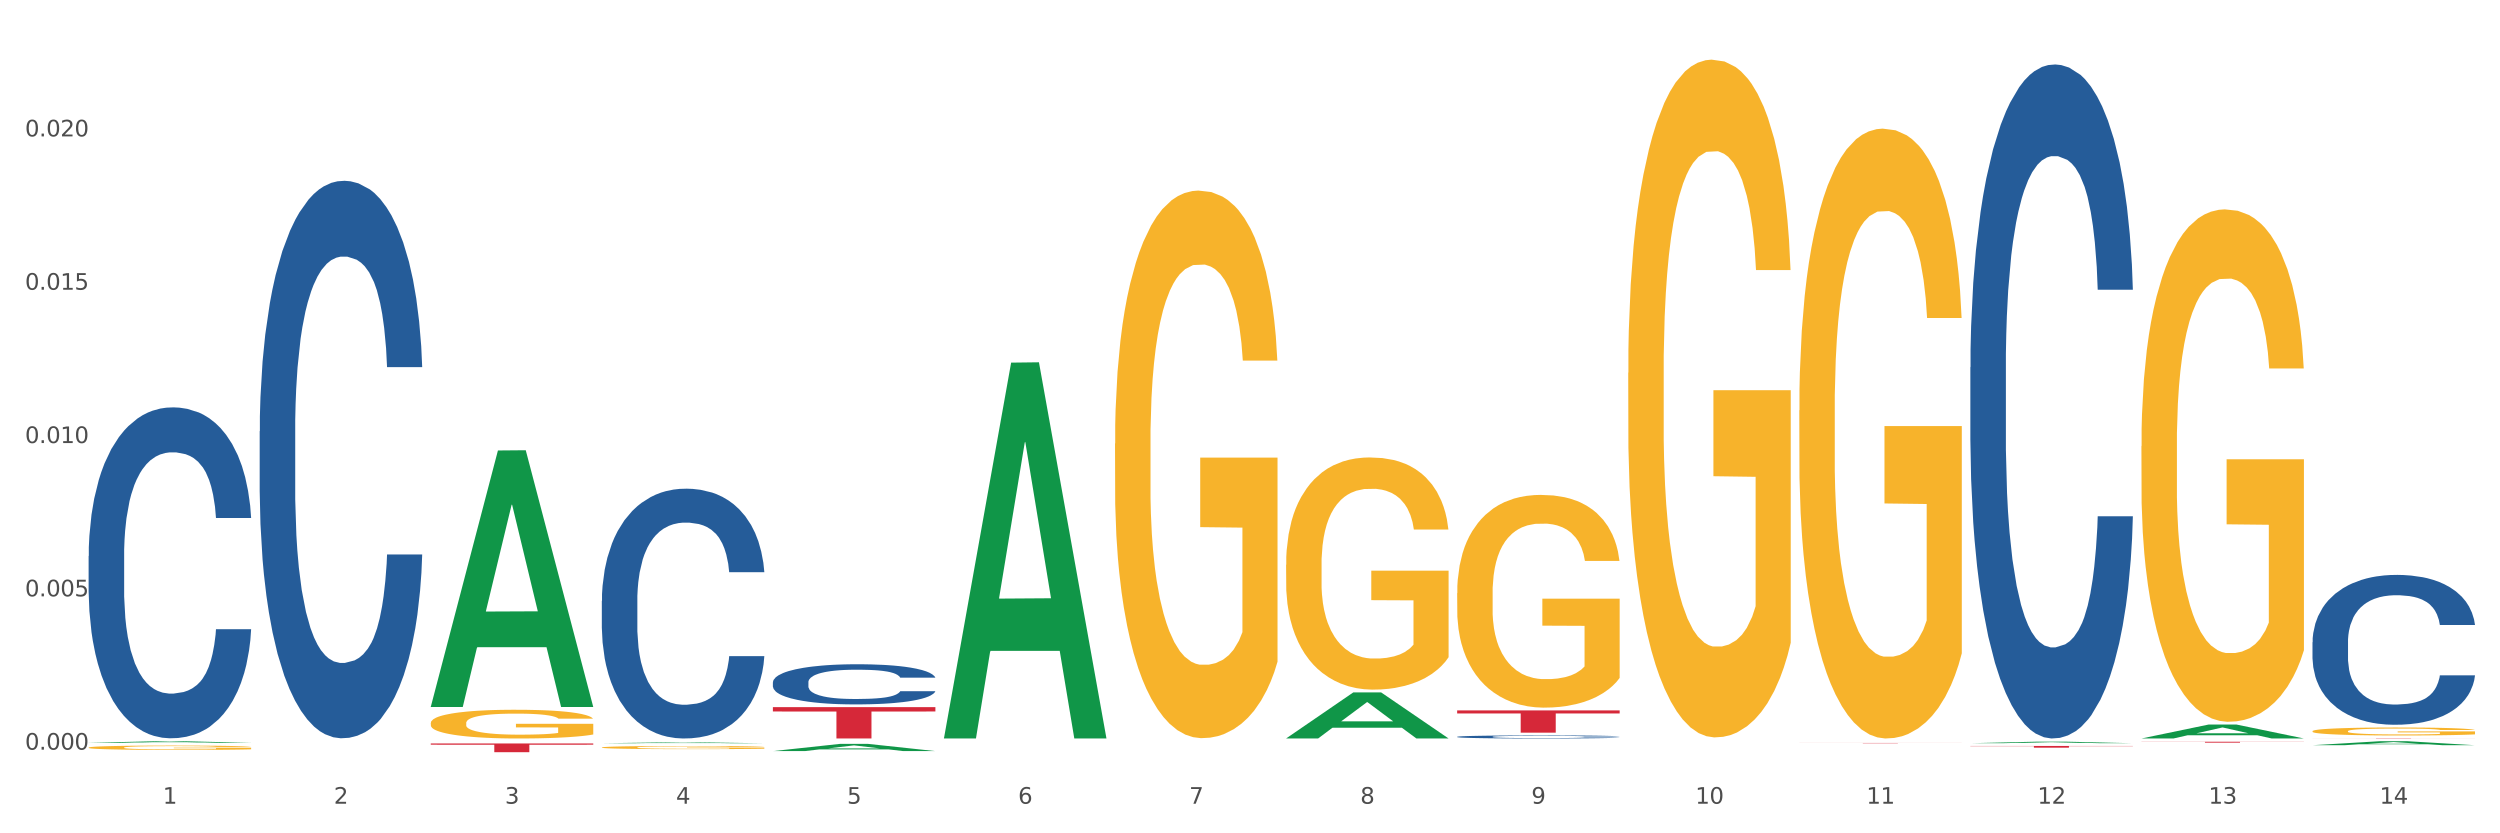 <?xml version="1.0" encoding="utf-8" standalone="no"?>
<!DOCTYPE svg PUBLIC "-//W3C//DTD SVG 1.1//EN"
  "http://www.w3.org/Graphics/SVG/1.1/DTD/svg11.dtd">
<svg xmlns:xlink="http://www.w3.org/1999/xlink" width="1080pt" height="360pt" viewBox="0 0 1080 360" xmlns="http://www.w3.org/2000/svg" version="1.1">
 <rect x="0" y="0" width="1080" height="360" fill="#333333" stroke="none"/>
 <defs>
  <style type="text/css">*{stroke-linejoin: round; stroke-linecap: butt}</style>
 </defs>
 <g id="figure_1">
  <g id="patch_1">
   <path d="M 0 360 
L 1080 360 
L 1080 0 
L 0 0 
z
" style="fill: #ffffff; stroke: #ffffff; stroke-linejoin: miter"/>
  </g>
  <g id="axes_1">
   <g id="matplotlib.axis_1">
    <g id="xtick_1">
     <g id="text_1">
      <!-- 1 -->
      <g style="fill: #4d4d4d" transform="translate(70.332 347.204) scale(0.096 -0.096)">
       <defs>
        <path id="DejaVuSans-31" d="M 794 531 
L 1825 531 
L 1825 4091 
L 703 3866 
L 703 4441 
L 1819 4666 
L 2450 4666 
L 2450 531 
L 3481 531 
L 3481 0 
L 794 0 
L 794 531 
z
" transform="scale(0.016)"/>
       </defs>
       <use xlink:href="#DejaVuSans-31"/>
      </g>
     </g>
    </g>
    <g id="xtick_2">
     <g id="text_2">
      <!-- 2 -->
      <g style="fill: #4d4d4d" transform="translate(144.233 347.204) scale(0.096 -0.096)">
       <defs>
        <path id="DejaVuSans-32" d="M 1228 531 
L 3431 531 
L 3431 0 
L 469 0 
L 469 531 
Q 828 903 1448 1529 
Q 2069 2156 2228 2338 
Q 2531 2678 2651 2914 
Q 2772 3150 2772 3378 
Q 2772 3750 2511 3984 
Q 2250 4219 1831 4219 
Q 1534 4219 1204 4116 
Q 875 4013 500 3803 
L 500 4441 
Q 881 4594 1212 4672 
Q 1544 4750 1819 4750 
Q 2544 4750 2975 4387 
Q 3406 4025 3406 3419 
Q 3406 3131 3298 2873 
Q 3191 2616 2906 2266 
Q 2828 2175 2409 1742 
Q 1991 1309 1228 531 
z
" transform="scale(0.016)"/>
       </defs>
       <use xlink:href="#DejaVuSans-32"/>
      </g>
     </g>
    </g>
    <g id="xtick_3">
     <g id="text_3">
      <!-- 3 -->
      <g style="fill: #4d4d4d" transform="translate(218.134 347.204) scale(0.096 -0.096)">
       <defs>
        <path id="DejaVuSans-33" d="M 2597 2516 
Q 3050 2419 3304 2112 
Q 3559 1806 3559 1356 
Q 3559 666 3084 287 
Q 2609 -91 1734 -91 
Q 1441 -91 1130 -33 
Q 819 25 488 141 
L 488 750 
Q 750 597 1062 519 
Q 1375 441 1716 441 
Q 2309 441 2620 675 
Q 2931 909 2931 1356 
Q 2931 1769 2642 2001 
Q 2353 2234 1838 2234 
L 1294 2234 
L 1294 2753 
L 1863 2753 
Q 2328 2753 2575 2939 
Q 2822 3125 2822 3475 
Q 2822 3834 2567 4026 
Q 2313 4219 1838 4219 
Q 1578 4219 1281 4162 
Q 984 4106 628 3988 
L 628 4550 
Q 988 4650 1302 4700 
Q 1616 4750 1894 4750 
Q 2613 4750 3031 4423 
Q 3450 4097 3450 3541 
Q 3450 3153 3228 2886 
Q 3006 2619 2597 2516 
z
" transform="scale(0.016)"/>
       </defs>
       <use xlink:href="#DejaVuSans-33"/>
      </g>
     </g>
    </g>
    <g id="xtick_4">
     <g id="text_4">
      <!-- 4 -->
      <g style="fill: #4d4d4d" transform="translate(292.034 347.204) scale(0.096 -0.096)">
       <defs>
        <path id="DejaVuSans-34" d="M 2419 4116 
L 825 1625 
L 2419 1625 
L 2419 4116 
z
M 2253 4666 
L 3047 4666 
L 3047 1625 
L 3713 1625 
L 3713 1100 
L 3047 1100 
L 3047 0 
L 2419 0 
L 2419 1100 
L 313 1100 
L 313 1709 
L 2253 4666 
z
" transform="scale(0.016)"/>
       </defs>
       <use xlink:href="#DejaVuSans-34"/>
      </g>
     </g>
    </g>
    <g id="xtick_5">
     <g id="text_5">
      <!-- 5 -->
      <g style="fill: #4d4d4d" transform="translate(365.935 347.204) scale(0.096 -0.096)">
       <defs>
        <path id="DejaVuSans-35" d="M 691 4666 
L 3169 4666 
L 3169 4134 
L 1269 4134 
L 1269 2991 
Q 1406 3038 1543 3061 
Q 1681 3084 1819 3084 
Q 2600 3084 3056 2656 
Q 3513 2228 3513 1497 
Q 3513 744 3044 326 
Q 2575 -91 1722 -91 
Q 1428 -91 1123 -41 
Q 819 9 494 109 
L 494 744 
Q 775 591 1075 516 
Q 1375 441 1709 441 
Q 2250 441 2565 725 
Q 2881 1009 2881 1497 
Q 2881 1984 2565 2268 
Q 2250 2553 1709 2553 
Q 1456 2553 1204 2497 
Q 953 2441 691 2322 
L 691 4666 
z
" transform="scale(0.016)"/>
       </defs>
       <use xlink:href="#DejaVuSans-35"/>
      </g>
     </g>
    </g>
    <g id="xtick_6">
     <g id="text_6">
      <!-- 6 -->
      <g style="fill: #4d4d4d" transform="translate(439.836 347.204) scale(0.096 -0.096)">
       <defs>
        <path id="DejaVuSans-36" d="M 2113 2584 
Q 1688 2584 1439 2293 
Q 1191 2003 1191 1497 
Q 1191 994 1439 701 
Q 1688 409 2113 409 
Q 2538 409 2786 701 
Q 3034 994 3034 1497 
Q 3034 2003 2786 2293 
Q 2538 2584 2113 2584 
z
M 3366 4563 
L 3366 3988 
Q 3128 4100 2886 4159 
Q 2644 4219 2406 4219 
Q 1781 4219 1451 3797 
Q 1122 3375 1075 2522 
Q 1259 2794 1537 2939 
Q 1816 3084 2150 3084 
Q 2853 3084 3261 2657 
Q 3669 2231 3669 1497 
Q 3669 778 3244 343 
Q 2819 -91 2113 -91 
Q 1303 -91 875 529 
Q 447 1150 447 2328 
Q 447 3434 972 4092 
Q 1497 4750 2381 4750 
Q 2619 4750 2861 4703 
Q 3103 4656 3366 4563 
z
" transform="scale(0.016)"/>
       </defs>
       <use xlink:href="#DejaVuSans-36"/>
      </g>
     </g>
    </g>
    <g id="xtick_7">
     <g id="text_7">
      <!-- 7 -->
      <g style="fill: #4d4d4d" transform="translate(513.737 347.204) scale(0.096 -0.096)">
       <defs>
        <path id="DejaVuSans-37" d="M 525 4666 
L 3525 4666 
L 3525 4397 
L 1831 0 
L 1172 0 
L 2766 4134 
L 525 4134 
L 525 4666 
z
" transform="scale(0.016)"/>
       </defs>
       <use xlink:href="#DejaVuSans-37"/>
      </g>
     </g>
    </g>
    <g id="xtick_8">
     <g id="text_8">
      <!-- 8 -->
      <g style="fill: #4d4d4d" transform="translate(587.638 347.204) scale(0.096 -0.096)">
       <defs>
        <path id="DejaVuSans-38" d="M 2034 2216 
Q 1584 2216 1326 1975 
Q 1069 1734 1069 1313 
Q 1069 891 1326 650 
Q 1584 409 2034 409 
Q 2484 409 2743 651 
Q 3003 894 3003 1313 
Q 3003 1734 2745 1975 
Q 2488 2216 2034 2216 
z
M 1403 2484 
Q 997 2584 770 2862 
Q 544 3141 544 3541 
Q 544 4100 942 4425 
Q 1341 4750 2034 4750 
Q 2731 4750 3128 4425 
Q 3525 4100 3525 3541 
Q 3525 3141 3298 2862 
Q 3072 2584 2669 2484 
Q 3125 2378 3379 2068 
Q 3634 1759 3634 1313 
Q 3634 634 3220 271 
Q 2806 -91 2034 -91 
Q 1263 -91 848 271 
Q 434 634 434 1313 
Q 434 1759 690 2068 
Q 947 2378 1403 2484 
z
M 1172 3481 
Q 1172 3119 1398 2916 
Q 1625 2713 2034 2713 
Q 2441 2713 2670 2916 
Q 2900 3119 2900 3481 
Q 2900 3844 2670 4047 
Q 2441 4250 2034 4250 
Q 1625 4250 1398 4047 
Q 1172 3844 1172 3481 
z
" transform="scale(0.016)"/>
       </defs>
       <use xlink:href="#DejaVuSans-38"/>
      </g>
     </g>
    </g>
    <g id="xtick_9">
     <g id="text_9">
      <!-- 9 -->
      <g style="fill: #4d4d4d" transform="translate(661.539 347.204) scale(0.096 -0.096)">
       <defs>
        <path id="DejaVuSans-39" d="M 703 97 
L 703 672 
Q 941 559 1184 500 
Q 1428 441 1663 441 
Q 2288 441 2617 861 
Q 2947 1281 2994 2138 
Q 2813 1869 2534 1725 
Q 2256 1581 1919 1581 
Q 1219 1581 811 2004 
Q 403 2428 403 3163 
Q 403 3881 828 4315 
Q 1253 4750 1959 4750 
Q 2769 4750 3195 4129 
Q 3622 3509 3622 2328 
Q 3622 1225 3098 567 
Q 2575 -91 1691 -91 
Q 1453 -91 1209 -44 
Q 966 3 703 97 
z
M 1959 2075 
Q 2384 2075 2632 2365 
Q 2881 2656 2881 3163 
Q 2881 3666 2632 3958 
Q 2384 4250 1959 4250 
Q 1534 4250 1286 3958 
Q 1038 3666 1038 3163 
Q 1038 2656 1286 2365 
Q 1534 2075 1959 2075 
z
" transform="scale(0.016)"/>
       </defs>
       <use xlink:href="#DejaVuSans-39"/>
      </g>
     </g>
    </g>
    <g id="xtick_10">
     <g id="text_10">
      <!-- 10 -->
      <g style="fill: #4d4d4d" transform="translate(732.386 347.204) scale(0.096 -0.096)">
       <defs>
        <path id="DejaVuSans-30" d="M 2034 4250 
Q 1547 4250 1301 3770 
Q 1056 3291 1056 2328 
Q 1056 1369 1301 889 
Q 1547 409 2034 409 
Q 2525 409 2770 889 
Q 3016 1369 3016 2328 
Q 3016 3291 2770 3770 
Q 2525 4250 2034 4250 
z
M 2034 4750 
Q 2819 4750 3233 4129 
Q 3647 3509 3647 2328 
Q 3647 1150 3233 529 
Q 2819 -91 2034 -91 
Q 1250 -91 836 529 
Q 422 1150 422 2328 
Q 422 3509 836 4129 
Q 1250 4750 2034 4750 
z
" transform="scale(0.016)"/>
       </defs>
       <use xlink:href="#DejaVuSans-31"/>
       <use xlink:href="#DejaVuSans-30" transform="translate(63.623 0)"/>
      </g>
     </g>
    </g>
    <g id="xtick_11">
     <g id="text_11">
      <!-- 11 -->
      <g style="fill: #4d4d4d" transform="translate(806.287 347.204) scale(0.096 -0.096)">
       <use xlink:href="#DejaVuSans-31"/>
       <use xlink:href="#DejaVuSans-31" transform="translate(63.623 0)"/>
      </g>
     </g>
    </g>
    <g id="xtick_12">
     <g id="text_12">
      <!-- 12 -->
      <g style="fill: #4d4d4d" transform="translate(880.187 347.204) scale(0.096 -0.096)">
       <use xlink:href="#DejaVuSans-31"/>
       <use xlink:href="#DejaVuSans-32" transform="translate(63.623 0)"/>
      </g>
     </g>
    </g>
    <g id="xtick_13">
     <g id="text_13">
      <!-- 13 -->
      <g style="fill: #4d4d4d" transform="translate(954.088 347.204) scale(0.096 -0.096)">
       <use xlink:href="#DejaVuSans-31"/>
       <use xlink:href="#DejaVuSans-33" transform="translate(63.623 0)"/>
      </g>
     </g>
    </g>
    <g id="xtick_14">
     <g id="text_14">
      <!-- 14 -->
      <g style="fill: #4d4d4d" transform="translate(1027.989 347.204) scale(0.096 -0.096)">
       <use xlink:href="#DejaVuSans-31"/>
       <use xlink:href="#DejaVuSans-34" transform="translate(63.623 0)"/>
      </g>
     </g>
    </g>
    <g id="xtick_15"/>
    <g id="xtick_16"/>
    <g id="xtick_17"/>
    <g id="xtick_18"/>
    <g id="xtick_19"/>
    <g id="xtick_20"/>
    <g id="xtick_21"/>
    <g id="xtick_22"/>
    <g id="xtick_23"/>
    <g id="xtick_24"/>
    <g id="xtick_25"/>
    <g id="xtick_26"/>
    <g id="xtick_27"/>
   </g>
   <g id="matplotlib.axis_2">
    <g id="ytick_1">
     <g id="text_15">
      <!-- 0.000 -->
      <g style="fill: #4d4d4d" transform="translate(10.8 323.855) scale(0.096 -0.096)">
       <defs>
        <path id="DejaVuSans-2e" d="M 684 794 
L 1344 794 
L 1344 0 
L 684 0 
L 684 794 
z
" transform="scale(0.016)"/>
       </defs>
       <use xlink:href="#DejaVuSans-30"/>
       <use xlink:href="#DejaVuSans-2e" transform="translate(63.623 0)"/>
       <use xlink:href="#DejaVuSans-30" transform="translate(95.41 0)"/>
       <use xlink:href="#DejaVuSans-30" transform="translate(159.033 0)"/>
       <use xlink:href="#DejaVuSans-30" transform="translate(222.656 0)"/>
      </g>
     </g>
    </g>
    <g id="ytick_2">
     <g id="text_16">
      <!-- 0.005 -->
      <g style="fill: #4d4d4d" transform="translate(10.8 257.624) scale(0.096 -0.096)">
       <use xlink:href="#DejaVuSans-30"/>
       <use xlink:href="#DejaVuSans-2e" transform="translate(63.623 0)"/>
       <use xlink:href="#DejaVuSans-30" transform="translate(95.41 0)"/>
       <use xlink:href="#DejaVuSans-30" transform="translate(159.033 0)"/>
       <use xlink:href="#DejaVuSans-35" transform="translate(222.656 0)"/>
      </g>
     </g>
    </g>
    <g id="ytick_3">
     <g id="text_17">
      <!-- 0.010 -->
      <g style="fill: #4d4d4d" transform="translate(10.8 191.393) scale(0.096 -0.096)">
       <use xlink:href="#DejaVuSans-30"/>
       <use xlink:href="#DejaVuSans-2e" transform="translate(63.623 0)"/>
       <use xlink:href="#DejaVuSans-30" transform="translate(95.41 0)"/>
       <use xlink:href="#DejaVuSans-31" transform="translate(159.033 0)"/>
       <use xlink:href="#DejaVuSans-30" transform="translate(222.656 0)"/>
      </g>
     </g>
    </g>
    <g id="ytick_4">
     <g id="text_18">
      <!-- 0.015 -->
      <g style="fill: #4d4d4d" transform="translate(10.8 125.162) scale(0.096 -0.096)">
       <use xlink:href="#DejaVuSans-30"/>
       <use xlink:href="#DejaVuSans-2e" transform="translate(63.623 0)"/>
       <use xlink:href="#DejaVuSans-30" transform="translate(95.41 0)"/>
       <use xlink:href="#DejaVuSans-31" transform="translate(159.033 0)"/>
       <use xlink:href="#DejaVuSans-35" transform="translate(222.656 0)"/>
      </g>
     </g>
    </g>
    <g id="ytick_5">
     <g id="text_19">
      <!-- 0.020 -->
      <g style="fill: #4d4d4d" transform="translate(10.8 58.931) scale(0.096 -0.096)">
       <use xlink:href="#DejaVuSans-30"/>
       <use xlink:href="#DejaVuSans-2e" transform="translate(63.623 0)"/>
       <use xlink:href="#DejaVuSans-30" transform="translate(95.41 0)"/>
       <use xlink:href="#DejaVuSans-32" transform="translate(159.033 0)"/>
       <use xlink:href="#DejaVuSans-30" transform="translate(222.656 0)"/>
      </g>
     </g>
    </g>
    <g id="ytick_6"/>
    <g id="ytick_7"/>
    <g id="ytick_8"/>
    <g id="ytick_9"/>
    <g id="ytick_10"/>
   </g>
   <g id="PolyCollection_1">
    <path d="M 38.283 320.904 
L 38.355 320.903 
L 67.306 320.209 
L 79.321 320.208 
L 108.489 320.905 
L 94.592 320.905 
L 88.296 320.743 
L 58.404 320.743 
L 58.187 320.746 
L 52.107 320.905 
L 38.283 320.905 
L 38.283 320.904 
L 62.167 320.646 
L 84.532 320.645 
L 73.458 320.357 
L 73.314 320.355 
L 73.169 320.357 
L 62.095 320.645 
L 62.167 320.646 
L 38.283 320.904 
z
" clip-path="url(#ped8720b8be)" style="fill: #109648"/>
    <path d="M 851.192 322.251 
L 921.398 322.251 
L 921.398 322.355 
L 893.782 322.355 
L 893.782 323 
L 878.643 323 
L 878.643 322.355 
L 851.192 322.355 
L 851.192 322.251 
L 851.192 322.251 
z
" clip-path="url(#ped8720b8be)" style="fill: #d62839"/>
    <path d="M 777.292 320.954 
L 847.497 320.954 
L 847.497 320.972 
L 819.881 320.972 
L 819.881 321.085 
L 804.742 321.085 
L 804.742 320.972 
L 777.292 320.972 
L 777.292 320.954 
L 777.292 320.954 
z
" clip-path="url(#ped8720b8be)" style="fill: #d62839"/>
    <path d="M 629.49 306.882 
L 699.696 306.882 
L 699.696 308.221 
L 672.079 308.23 
L 672.079 316.518 
L 656.94 316.518 
L 656.94 308.23 
L 629.49 308.221 
L 629.49 306.891 
L 629.49 306.882 
z
" clip-path="url(#ped8720b8be)" style="fill: #d62839"/>
    <path d="M 333.886 305.483 
L 404.092 305.483 
L 404.092 307.366 
L 376.476 307.378 
L 376.476 319.03 
L 361.337 319.03 
L 361.337 307.378 
L 333.886 307.366 
L 333.886 305.496 
L 333.886 305.483 
z
" clip-path="url(#ped8720b8be)" style="fill: #d62839"/>
    <path d="M 186.085 321.187 
L 256.291 321.187 
L 256.291 321.71 
L 228.674 321.714 
L 228.674 324.95 
L 213.535 324.95 
L 213.535 321.714 
L 186.085 321.71 
L 186.085 321.191 
L 186.085 321.187 
z
" clip-path="url(#ped8720b8be)" style="fill: #d62839"/>
    <path d="M 186.085 312.351 
L 186.168 312.34 
L 186.168 311.932 
L 186.333 311.58 
L 187.162 310.73 
L 188.406 310.027 
L 189.317 309.653 
L 190.229 309.347 
L 191.307 309.04 
L 192.633 308.723 
L 195.037 308.258 
L 196.529 308.02 
L 198.352 307.77 
L 201.668 307.408 
L 204.071 307.204 
L 206.558 307.033 
L 210.619 306.829 
L 213.272 306.739 
L 216.09 306.671 
L 219.488 306.625 
L 222.058 306.614 
L 227.694 306.648 
L 232.502 306.75 
L 234.823 306.829 
L 237.807 306.965 
L 239.381 307.056 
L 241.951 307.238 
L 244.603 307.476 
L 246.427 307.68 
L 249.162 308.065 
L 251.234 308.451 
L 253.141 308.927 
L 254.135 309.256 
L 254.881 309.562 
L 255.545 309.914 
L 256.208 310.469 
L 241.288 310.469 
L 240.708 310.072 
L 239.796 309.698 
L 238.47 309.335 
L 237.309 309.108 
L 235.32 308.825 
L 233.496 308.644 
L 231.59 308.508 
L 229.269 308.394 
L 227.446 308.337 
L 224.876 308.292 
L 219.82 308.303 
L 216.422 308.394 
L 214.101 308.508 
L 212.609 308.61 
L 211.283 308.723 
L 209.791 308.882 
L 208.05 309.12 
L 206.807 309.335 
L 205.563 309.607 
L 204.569 309.88 
L 203.657 310.197 
L 202.911 310.537 
L 202.331 310.889 
L 201.833 311.32 
L 201.419 312.034 
L 201.419 313.587 
L 201.585 313.939 
L 201.999 314.404 
L 202.496 314.755 
L 203.325 315.175 
L 204.071 315.458 
L 205.48 315.867 
L 207.055 316.207 
L 208.299 316.422 
L 209.542 316.604 
L 211.697 316.853 
L 214.101 317.057 
L 216.173 317.182 
L 218.991 317.295 
L 220.898 317.341 
L 222.555 317.363 
L 226.617 317.363 
L 229.518 317.329 
L 232.75 317.25 
L 235.237 317.148 
L 237.309 317.023 
L 239.63 316.819 
L 241.122 316.626 
L 241.122 314.256 
L 222.887 314.245 
L 222.887 312.669 
L 256.291 312.669 
L 256.291 317.295 
L 254.881 317.533 
L 253.307 317.749 
L 251.649 317.942 
L 249.162 318.18 
L 246.178 318.406 
L 243.526 318.565 
L 240.708 318.701 
L 237.392 318.826 
L 233.082 318.939 
L 230.43 318.985 
L 227.114 319.019 
L 223.218 319.03 
L 219.82 319.007 
L 216.504 318.951 
L 213.023 318.849 
L 209.625 318.701 
L 207.055 318.554 
L 204.486 318.372 
L 201.75 318.134 
L 199.595 317.908 
L 197.938 317.703 
L 196.114 317.443 
L 194.125 317.102 
L 192.633 316.796 
L 191.307 316.479 
L 189.898 316.071 
L 188.903 315.719 
L 187.908 315.277 
L 187.328 314.948 
L 186.665 314.438 
L 186.168 313.723 
L 186.085 312.351 
z
" clip-path="url(#ped8720b8be)" style="fill: #f7b32b"/>
    <path d="M 38.283 240.216 
L 38.366 240.086 
L 38.366 236.43 
L 38.615 231.469 
L 39.528 222.329 
L 40.69 215.41 
L 42.681 207.315 
L 43.76 203.92 
L 45.171 200.134 
L 48.075 193.997 
L 51.395 188.775 
L 53.718 185.903 
L 55.461 184.075 
L 59.361 180.811 
L 61.602 179.374 
L 63.926 178.199 
L 65.917 177.416 
L 69.237 176.502 
L 71.892 176.11 
L 74.963 175.98 
L 77.535 176.11 
L 80.938 176.633 
L 85.917 178.199 
L 87.825 179.113 
L 90.398 180.68 
L 93.053 182.769 
L 95.211 184.858 
L 97.701 187.861 
L 100.273 191.778 
L 102.763 196.739 
L 104.506 201.309 
L 105.916 206.14 
L 107.161 212.015 
L 108.074 218.412 
L 108.489 223.765 
L 93.302 223.765 
L 92.888 218.935 
L 92.058 213.712 
L 91.228 210.187 
L 90.315 207.315 
L 88.904 204.051 
L 87.659 201.962 
L 85.585 199.481 
L 83.676 197.914 
L 82.099 197 
L 80.191 196.217 
L 76.124 195.434 
L 73.22 195.434 
L 71.394 195.695 
L 69.154 196.348 
L 67.245 197.261 
L 65.004 198.828 
L 63.262 200.525 
L 61.519 202.745 
L 60.523 204.312 
L 59.029 207.184 
L 58.034 209.534 
L 56.706 213.582 
L 55.959 216.454 
L 54.631 223.896 
L 54.05 229.38 
L 53.801 233.166 
L 53.635 237.344 
L 53.635 257.711 
L 54.133 266.851 
L 54.548 270.768 
L 55.212 275.207 
L 56.457 280.951 
L 58.283 286.566 
L 60.191 290.613 
L 61.768 293.094 
L 63.262 294.922 
L 64.755 296.358 
L 66.581 297.663 
L 68.075 298.447 
L 70.315 299.23 
L 72.971 299.622 
L 75.046 299.622 
L 79.278 298.969 
L 81.187 298.316 
L 83.012 297.402 
L 85.004 295.966 
L 86.581 294.399 
L 87.493 293.224 
L 88.987 290.744 
L 90.149 288.132 
L 91.145 285.129 
L 91.809 282.518 
L 92.556 278.601 
L 93.136 274.162 
L 93.302 271.812 
L 108.489 271.812 
L 108.157 276.512 
L 107.576 281.082 
L 106.414 287.218 
L 105.501 290.744 
L 104.091 295.052 
L 102.597 298.708 
L 100.522 302.755 
L 98.614 305.758 
L 96.622 308.369 
L 94.464 310.72 
L 90.564 313.984 
L 89.153 314.897 
L 86.166 316.464 
L 83.842 317.378 
L 80.44 318.292 
L 76.954 318.814 
L 73.303 318.945 
L 70.066 318.684 
L 66.498 317.9 
L 64.257 317.117 
L 61.768 315.942 
L 58.863 314.114 
L 56.125 311.895 
L 53.552 309.283 
L 51.146 306.28 
L 48.905 302.886 
L 46.001 297.272 
L 43.843 291.788 
L 42.266 286.696 
L 41.187 282.388 
L 40.109 276.904 
L 39.528 273.118 
L 38.615 263.978 
L 38.283 255.492 
L 38.283 240.216 
z
" clip-path="url(#ped8720b8be)" style="fill: #255c99"/>
    <path d="M 112.184 186.315 
L 112.267 186.095 
L 112.267 179.937 
L 112.516 171.579 
L 113.429 156.183 
L 114.59 144.526 
L 116.582 130.889 
L 117.661 125.171 
L 119.072 118.793 
L 121.976 108.455 
L 125.296 99.658 
L 127.619 94.819 
L 129.362 91.74 
L 133.262 86.241 
L 135.503 83.822 
L 137.826 81.842 
L 139.818 80.522 
L 143.137 78.983 
L 145.793 78.323 
L 148.863 78.103 
L 151.436 78.323 
L 154.838 79.203 
L 159.818 81.842 
L 161.726 83.382 
L 164.299 86.021 
L 166.954 89.54 
L 169.112 93.059 
L 171.602 98.118 
L 174.174 104.716 
L 176.664 113.074 
L 178.406 120.772 
L 179.817 128.91 
L 181.062 138.807 
L 181.975 149.585 
L 182.39 158.602 
L 167.203 158.602 
L 166.788 150.464 
L 165.959 141.667 
L 165.129 135.728 
L 164.216 130.889 
L 162.805 125.391 
L 161.56 121.872 
L 159.486 117.693 
L 157.577 115.054 
L 156 113.514 
L 154.092 112.194 
L 150.025 110.875 
L 147.121 110.875 
L 145.295 111.314 
L 143.055 112.414 
L 141.146 113.954 
L 138.905 116.593 
L 137.163 119.452 
L 135.42 123.191 
L 134.424 125.831 
L 132.93 130.669 
L 131.934 134.628 
L 130.607 141.447 
L 129.86 146.285 
L 128.532 158.822 
L 127.951 168.06 
L 127.702 174.438 
L 127.536 181.476 
L 127.536 215.787 
L 128.034 231.183 
L 128.449 237.782 
L 129.113 245.26 
L 130.358 254.937 
L 132.183 264.395 
L 134.092 271.213 
L 135.669 275.392 
L 137.163 278.471 
L 138.656 280.89 
L 140.482 283.09 
L 141.976 284.41 
L 144.216 285.729 
L 146.872 286.389 
L 148.946 286.389 
L 153.179 285.289 
L 155.087 284.19 
L 156.913 282.65 
L 158.905 280.231 
L 160.481 277.591 
L 161.394 275.612 
L 162.888 271.433 
L 164.05 267.034 
L 165.046 261.975 
L 165.71 257.576 
L 166.456 250.978 
L 167.037 243.5 
L 167.203 239.541 
L 182.39 239.541 
L 182.058 247.459 
L 181.477 255.157 
L 180.315 265.494 
L 179.402 271.433 
L 177.991 278.691 
L 176.498 284.849 
L 174.423 291.668 
L 172.514 296.726 
L 170.523 301.125 
L 168.365 305.084 
L 164.465 310.583 
L 163.054 312.122 
L 160.067 314.762 
L 157.743 316.301 
L 154.341 317.841 
L 150.855 318.721 
L 147.204 318.941 
L 143.967 318.501 
L 140.399 317.181 
L 138.158 315.861 
L 135.669 313.882 
L 132.764 310.803 
L 130.026 307.064 
L 127.453 302.665 
L 125.047 297.606 
L 122.806 291.888 
L 119.902 282.43 
L 117.744 273.192 
L 116.167 264.615 
L 115.088 257.357 
L 114.01 248.119 
L 113.429 241.741 
L 112.516 226.345 
L 112.184 212.048 
L 112.184 186.315 
z
" clip-path="url(#ped8720b8be)" style="fill: #255c99"/>
    <path d="M 259.986 259.598 
L 260.069 259.499 
L 260.069 256.739 
L 260.318 252.994 
L 261.23 246.095 
L 262.392 240.871 
L 264.384 234.76 
L 265.463 232.198 
L 266.873 229.339 
L 269.778 224.707 
L 273.097 220.765 
L 275.421 218.596 
L 277.164 217.216 
L 281.064 214.752 
L 283.305 213.668 
L 285.628 212.781 
L 287.62 212.19 
L 290.939 211.5 
L 293.595 211.204 
L 296.665 211.106 
L 299.238 211.204 
L 302.64 211.598 
L 307.619 212.781 
L 309.528 213.471 
L 312.101 214.654 
L 314.756 216.231 
L 316.914 217.808 
L 319.403 220.075 
L 321.976 223.031 
L 324.465 226.777 
L 326.208 230.226 
L 327.619 233.873 
L 328.864 238.308 
L 329.776 243.138 
L 330.191 247.179 
L 315.005 247.179 
L 314.59 243.532 
L 313.76 239.59 
L 312.93 236.929 
L 312.018 234.76 
L 310.607 232.296 
L 309.362 230.719 
L 307.287 228.847 
L 305.379 227.664 
L 303.802 226.974 
L 301.893 226.383 
L 297.827 225.791 
L 294.923 225.791 
L 293.097 225.988 
L 290.856 226.481 
L 288.948 227.171 
L 286.707 228.354 
L 284.964 229.635 
L 283.222 231.311 
L 282.226 232.493 
L 280.732 234.662 
L 279.736 236.436 
L 278.408 239.491 
L 277.662 241.66 
L 276.334 247.278 
L 275.753 251.417 
L 275.504 254.275 
L 275.338 257.429 
L 275.338 272.805 
L 275.836 279.704 
L 276.251 282.661 
L 276.915 286.012 
L 278.159 290.349 
L 279.985 294.587 
L 281.894 297.642 
L 283.471 299.515 
L 284.964 300.895 
L 286.458 301.979 
L 288.284 302.965 
L 289.777 303.556 
L 292.018 304.147 
L 294.674 304.443 
L 296.748 304.443 
L 300.98 303.95 
L 302.889 303.457 
L 304.715 302.767 
L 306.706 301.683 
L 308.283 300.501 
L 309.196 299.614 
L 310.69 297.741 
L 311.852 295.77 
L 312.847 293.503 
L 313.511 291.532 
L 314.258 288.575 
L 314.839 285.224 
L 315.005 283.449 
L 330.191 283.449 
L 329.859 286.998 
L 329.279 290.447 
L 328.117 295.08 
L 327.204 297.741 
L 325.793 300.993 
L 324.299 303.753 
L 322.225 306.809 
L 320.316 309.075 
L 318.324 311.047 
L 316.167 312.821 
L 312.267 315.285 
L 310.856 315.975 
L 307.868 317.157 
L 305.545 317.847 
L 302.142 318.537 
L 298.657 318.932 
L 295.006 319.03 
L 291.769 318.833 
L 288.201 318.242 
L 285.96 317.65 
L 283.471 316.763 
L 280.566 315.383 
L 277.827 313.708 
L 275.255 311.737 
L 272.848 309.47 
L 270.608 306.907 
L 267.703 302.669 
L 265.546 298.529 
L 263.969 294.685 
L 262.89 291.433 
L 261.811 287.293 
L 261.23 284.435 
L 260.318 277.536 
L 259.986 271.129 
L 259.986 259.598 
z
" clip-path="url(#ped8720b8be)" style="fill: #255c99"/>
    <path d="M 333.886 294.752 
L 333.969 294.736 
L 333.969 294.292 
L 334.218 293.69 
L 335.131 292.581 
L 336.293 291.742 
L 338.285 290.759 
L 339.363 290.347 
L 340.774 289.888 
L 343.679 289.143 
L 346.998 288.51 
L 349.322 288.161 
L 351.064 287.939 
L 354.965 287.543 
L 357.205 287.369 
L 359.529 287.226 
L 361.521 287.131 
L 364.84 287.02 
L 367.496 286.973 
L 370.566 286.957 
L 373.139 286.973 
L 376.541 287.036 
L 381.52 287.226 
L 383.429 287.337 
L 386.001 287.527 
L 388.657 287.781 
L 390.815 288.034 
L 393.304 288.399 
L 395.877 288.874 
L 398.366 289.476 
L 400.109 290.03 
L 401.52 290.617 
L 402.764 291.33 
L 403.677 292.106 
L 404.092 292.755 
L 388.906 292.755 
L 388.491 292.169 
L 387.661 291.536 
L 386.831 291.108 
L 385.918 290.759 
L 384.508 290.363 
L 383.263 290.11 
L 381.188 289.809 
L 379.28 289.619 
L 377.703 289.508 
L 375.794 289.413 
L 371.728 289.318 
L 368.823 289.318 
L 366.998 289.349 
L 364.757 289.428 
L 362.848 289.539 
L 360.608 289.729 
L 358.865 289.935 
L 357.122 290.205 
L 356.127 290.395 
L 354.633 290.743 
L 353.637 291.029 
L 352.309 291.52 
L 351.562 291.868 
L 350.235 292.771 
L 349.654 293.437 
L 349.405 293.896 
L 349.239 294.403 
L 349.239 296.875 
L 349.737 297.984 
L 350.152 298.459 
L 350.816 298.998 
L 352.06 299.695 
L 353.886 300.376 
L 355.795 300.867 
L 357.371 301.168 
L 358.865 301.39 
L 360.359 301.564 
L 362.185 301.723 
L 363.678 301.818 
L 365.919 301.913 
L 368.574 301.96 
L 370.649 301.96 
L 374.881 301.881 
L 376.79 301.802 
L 378.616 301.691 
L 380.607 301.517 
L 382.184 301.327 
L 383.097 301.184 
L 384.591 300.883 
L 385.752 300.566 
L 386.748 300.202 
L 387.412 299.885 
L 388.159 299.41 
L 388.74 298.871 
L 388.906 298.586 
L 404.092 298.586 
L 403.76 299.156 
L 403.179 299.711 
L 402.018 300.455 
L 401.105 300.883 
L 399.694 301.406 
L 398.2 301.849 
L 396.126 302.341 
L 394.217 302.705 
L 392.225 303.022 
L 390.068 303.307 
L 386.167 303.703 
L 384.757 303.814 
L 381.769 304.004 
L 379.446 304.115 
L 376.043 304.226 
L 372.558 304.289 
L 368.906 304.305 
L 365.67 304.273 
L 362.102 304.178 
L 359.861 304.083 
L 357.371 303.941 
L 354.467 303.719 
L 351.728 303.45 
L 349.156 303.133 
L 346.749 302.768 
L 344.509 302.356 
L 341.604 301.675 
L 339.446 301.01 
L 337.87 300.392 
L 336.791 299.869 
L 335.712 299.204 
L 335.131 298.744 
L 334.218 297.635 
L 333.886 296.605 
L 333.886 294.752 
z
" clip-path="url(#ped8720b8be)" style="fill: #255c99"/>
    <path d="M 629.49 318.295 
L 629.573 318.294 
L 629.573 318.26 
L 629.822 318.214 
L 630.735 318.128 
L 631.896 318.064 
L 633.888 317.988 
L 634.967 317.956 
L 636.378 317.921 
L 639.282 317.864 
L 642.602 317.815 
L 644.925 317.788 
L 646.668 317.771 
L 650.568 317.741 
L 652.809 317.727 
L 655.132 317.716 
L 657.124 317.709 
L 660.444 317.7 
L 663.099 317.697 
L 666.17 317.696 
L 668.742 317.697 
L 672.144 317.702 
L 677.124 317.716 
L 679.032 317.725 
L 681.605 317.739 
L 684.26 317.759 
L 686.418 317.778 
L 688.908 317.806 
L 691.48 317.843 
L 693.97 317.889 
L 695.712 317.932 
L 697.123 317.977 
L 698.368 318.032 
L 699.281 318.092 
L 699.696 318.142 
L 684.509 318.142 
L 684.094 318.097 
L 683.265 318.048 
L 682.435 318.015 
L 681.522 317.988 
L 680.111 317.958 
L 678.866 317.938 
L 676.792 317.915 
L 674.883 317.9 
L 673.306 317.892 
L 671.398 317.884 
L 667.331 317.877 
L 664.427 317.877 
L 662.601 317.88 
L 660.361 317.886 
L 658.452 317.894 
L 656.211 317.909 
L 654.469 317.925 
L 652.726 317.945 
L 651.73 317.96 
L 650.236 317.987 
L 649.24 318.009 
L 647.913 318.047 
L 647.166 318.073 
L 645.838 318.143 
L 645.257 318.194 
L 645.008 318.229 
L 644.842 318.268 
L 644.842 318.458 
L 645.34 318.544 
L 645.755 318.58 
L 646.419 318.622 
L 647.664 318.675 
L 649.489 318.728 
L 651.398 318.766 
L 652.975 318.789 
L 654.469 318.806 
L 655.962 318.819 
L 657.788 318.831 
L 659.282 318.839 
L 661.522 318.846 
L 664.178 318.85 
L 666.253 318.85 
L 670.485 318.844 
L 672.393 318.838 
L 674.219 318.829 
L 676.211 318.816 
L 677.788 318.801 
L 678.7 318.79 
L 680.194 318.767 
L 681.356 318.742 
L 682.352 318.714 
L 683.016 318.69 
L 683.762 318.653 
L 684.343 318.612 
L 684.509 318.59 
L 699.696 318.59 
L 699.364 318.634 
L 698.783 318.677 
L 697.621 318.734 
L 696.708 318.767 
L 695.297 318.807 
L 693.804 318.841 
L 691.729 318.879 
L 689.82 318.907 
L 687.829 318.931 
L 685.671 318.953 
L 681.771 318.984 
L 680.36 318.992 
L 677.373 319.007 
L 675.049 319.015 
L 671.647 319.024 
L 668.161 319.029 
L 664.51 319.03 
L 661.273 319.028 
L 657.705 319.02 
L 655.464 319.013 
L 652.975 319.002 
L 650.07 318.985 
L 647.332 318.964 
L 644.759 318.94 
L 642.353 318.912 
L 640.112 318.88 
L 637.208 318.828 
L 635.05 318.777 
L 633.473 318.729 
L 632.394 318.689 
L 631.316 318.638 
L 630.735 318.602 
L 629.822 318.517 
L 629.49 318.438 
L 629.49 318.295 
z
" clip-path="url(#ped8720b8be)" style="fill: #255c99"/>
    <path d="M 851.192 158.68 
L 851.275 158.414 
L 851.275 150.968 
L 851.524 140.863 
L 852.437 122.249 
L 853.599 108.155 
L 855.591 91.668 
L 856.67 84.754 
L 858.08 77.042 
L 860.985 64.544 
L 864.304 53.907 
L 866.628 48.057 
L 868.37 44.334 
L 872.271 37.686 
L 874.511 34.761 
L 876.835 32.368 
L 878.827 30.772 
L 882.146 28.911 
L 884.802 28.113 
L 887.872 27.847 
L 890.445 28.113 
L 893.847 29.177 
L 898.826 32.368 
L 900.735 34.229 
L 903.307 37.42 
L 905.963 41.675 
L 908.121 45.93 
L 910.61 52.046 
L 913.183 60.023 
L 915.672 70.128 
L 917.415 79.436 
L 918.826 89.275 
L 920.071 101.241 
L 920.983 114.271 
L 921.398 125.174 
L 906.212 125.174 
L 905.797 115.335 
L 904.967 104.698 
L 904.137 97.518 
L 903.224 91.668 
L 901.814 85.02 
L 900.569 80.765 
L 898.494 75.713 
L 896.586 72.522 
L 895.009 70.66 
L 893.1 69.065 
L 889.034 67.469 
L 886.129 67.469 
L 884.304 68.001 
L 882.063 69.331 
L 880.154 71.192 
L 877.914 74.383 
L 876.171 77.84 
L 874.428 82.361 
L 873.433 85.552 
L 871.939 91.402 
L 870.943 96.189 
L 869.615 104.432 
L 868.868 110.282 
L 867.541 125.44 
L 866.96 136.609 
L 866.711 144.32 
L 866.545 152.83 
L 866.545 194.313 
L 867.043 212.928 
L 867.458 220.905 
L 868.122 229.947 
L 869.366 241.647 
L 871.192 253.082 
L 873.101 261.325 
L 874.677 266.378 
L 876.171 270.101 
L 877.665 273.026 
L 879.491 275.685 
L 880.984 277.281 
L 883.225 278.876 
L 885.88 279.674 
L 887.955 279.674 
L 892.187 278.344 
L 894.096 277.015 
L 895.922 275.153 
L 897.913 272.228 
L 899.49 269.037 
L 900.403 266.644 
L 901.897 261.591 
L 903.058 256.273 
L 904.054 250.157 
L 904.718 244.838 
L 905.465 236.861 
L 906.046 227.819 
L 906.212 223.033 
L 921.398 223.033 
L 921.066 232.606 
L 920.485 241.913 
L 919.324 254.411 
L 918.411 261.591 
L 917 270.367 
L 915.506 277.812 
L 913.432 286.056 
L 911.523 292.172 
L 909.531 297.491 
L 907.374 302.277 
L 903.473 308.925 
L 902.063 310.787 
L 899.075 313.978 
L 896.752 315.839 
L 893.349 317.7 
L 889.864 318.764 
L 886.212 319.03 
L 882.976 318.498 
L 879.408 316.903 
L 877.167 315.307 
L 874.677 312.914 
L 871.773 309.191 
L 869.034 304.67 
L 866.462 299.352 
L 864.055 293.236 
L 861.815 286.322 
L 858.91 274.887 
L 856.752 263.719 
L 855.176 253.348 
L 854.097 244.572 
L 853.018 233.404 
L 852.437 225.692 
L 851.524 207.078 
L 851.192 189.793 
L 851.192 158.68 
z
" clip-path="url(#ped8720b8be)" style="fill: #255c99"/>
    <path d="M 998.994 277.445 
L 999.077 277.386 
L 999.077 275.731 
L 999.326 273.484 
L 1000.239 269.345 
L 1001.401 266.211 
L 1003.392 262.545 
L 1004.471 261.007 
L 1005.882 259.292 
L 1008.786 256.513 
L 1012.106 254.148 
L 1014.43 252.847 
L 1016.172 252.019 
L 1020.073 250.541 
L 1022.313 249.891 
L 1024.637 249.359 
L 1026.628 249.004 
L 1029.948 248.59 
L 1032.603 248.412 
L 1035.674 248.353 
L 1038.246 248.412 
L 1041.649 248.649 
L 1046.628 249.359 
L 1048.537 249.772 
L 1051.109 250.482 
L 1053.765 251.428 
L 1055.922 252.374 
L 1058.412 253.734 
L 1060.984 255.508 
L 1063.474 257.755 
L 1065.217 259.825 
L 1066.627 262.012 
L 1067.872 264.673 
L 1068.785 267.571 
L 1069.2 269.995 
L 1054.014 269.995 
L 1053.599 267.807 
L 1052.769 265.442 
L 1051.939 263.845 
L 1051.026 262.545 
L 1049.615 261.066 
L 1048.371 260.12 
L 1046.296 258.997 
L 1044.387 258.287 
L 1042.811 257.873 
L 1040.902 257.519 
L 1036.836 257.164 
L 1033.931 257.164 
L 1032.105 257.282 
L 1029.865 257.578 
L 1027.956 257.992 
L 1025.716 258.701 
L 1023.973 259.47 
L 1022.23 260.475 
L 1021.234 261.185 
L 1019.741 262.485 
L 1018.745 263.55 
L 1017.417 265.383 
L 1016.67 266.684 
L 1015.342 270.054 
L 1014.761 272.538 
L 1014.512 274.252 
L 1014.347 276.145 
L 1014.347 285.369 
L 1014.844 289.508 
L 1015.259 291.282 
L 1015.923 293.292 
L 1017.168 295.894 
L 1018.994 298.437 
L 1020.902 300.27 
L 1022.479 301.393 
L 1023.973 302.221 
L 1025.467 302.871 
L 1027.292 303.463 
L 1028.786 303.817 
L 1031.027 304.172 
L 1033.682 304.35 
L 1035.757 304.35 
L 1039.989 304.054 
L 1041.898 303.758 
L 1043.723 303.344 
L 1045.715 302.694 
L 1047.292 301.984 
L 1048.205 301.452 
L 1049.698 300.329 
L 1050.86 299.146 
L 1051.856 297.786 
L 1052.52 296.604 
L 1053.267 294.83 
L 1053.848 292.819 
L 1054.014 291.755 
L 1069.2 291.755 
L 1068.868 293.884 
L 1068.287 295.953 
L 1067.125 298.732 
L 1066.213 300.329 
L 1064.802 302.28 
L 1063.308 303.936 
L 1061.233 305.769 
L 1059.325 307.129 
L 1057.333 308.311 
L 1055.175 309.376 
L 1051.275 310.854 
L 1049.864 311.268 
L 1046.877 311.977 
L 1044.553 312.391 
L 1041.151 312.805 
L 1037.665 313.042 
L 1034.014 313.101 
L 1030.778 312.983 
L 1027.209 312.628 
L 1024.969 312.273 
L 1022.479 311.741 
L 1019.575 310.913 
L 1016.836 309.908 
L 1014.264 308.725 
L 1011.857 307.365 
L 1009.616 305.828 
L 1006.712 303.285 
L 1004.554 300.802 
L 1002.977 298.496 
L 1001.899 296.544 
L 1000.82 294.061 
L 1000.239 292.346 
L 999.326 288.207 
L 998.994 284.364 
L 998.994 277.445 
z
" clip-path="url(#ped8720b8be)" style="fill: #255c99"/>
    <path d="M 998.994 315.875 
L 999.077 315.872 
L 999.077 315.758 
L 999.243 315.66 
L 1000.072 315.424 
L 1001.315 315.228 
L 1002.227 315.124 
L 1003.139 315.039 
L 1004.216 314.954 
L 1005.542 314.865 
L 1007.946 314.736 
L 1009.438 314.67 
L 1011.262 314.6 
L 1014.577 314.5 
L 1016.981 314.443 
L 1019.467 314.395 
L 1023.529 314.339 
L 1026.181 314.313 
L 1029 314.294 
L 1032.398 314.282 
L 1034.967 314.279 
L 1040.604 314.288 
L 1045.411 314.317 
L 1047.732 314.339 
L 1050.716 314.377 
L 1052.291 314.402 
L 1054.86 314.452 
L 1057.513 314.518 
L 1059.336 314.575 
L 1062.072 314.683 
L 1064.144 314.79 
L 1066.05 314.922 
L 1067.045 315.014 
L 1067.791 315.099 
L 1068.454 315.197 
L 1069.117 315.351 
L 1054.197 315.351 
L 1053.617 315.241 
L 1052.705 315.137 
L 1051.379 315.036 
L 1050.219 314.973 
L 1048.229 314.894 
L 1046.406 314.843 
L 1044.499 314.806 
L 1042.179 314.774 
L 1040.355 314.758 
L 1037.786 314.746 
L 1032.729 314.749 
L 1029.331 314.774 
L 1027.01 314.806 
L 1025.518 314.834 
L 1024.192 314.865 
L 1022.7 314.91 
L 1020.959 314.976 
L 1019.716 315.036 
L 1018.473 315.112 
L 1017.478 315.187 
L 1016.566 315.276 
L 1015.82 315.37 
L 1015.24 315.468 
L 1014.743 315.588 
L 1014.328 315.787 
L 1014.328 316.219 
L 1014.494 316.317 
L 1014.909 316.446 
L 1015.406 316.544 
L 1016.235 316.66 
L 1016.981 316.739 
L 1018.39 316.853 
L 1019.965 316.948 
L 1021.208 317.007 
L 1022.451 317.058 
L 1024.606 317.127 
L 1027.01 317.184 
L 1029.082 317.219 
L 1031.901 317.25 
L 1033.807 317.263 
L 1035.465 317.269 
L 1039.526 317.269 
L 1042.427 317.26 
L 1045.66 317.238 
L 1048.147 317.209 
L 1050.219 317.175 
L 1052.54 317.118 
L 1054.032 317.064 
L 1054.032 316.405 
L 1035.796 316.402 
L 1035.796 315.963 
L 1069.2 315.963 
L 1069.2 317.25 
L 1067.791 317.317 
L 1066.216 317.377 
L 1064.558 317.43 
L 1062.072 317.496 
L 1059.088 317.56 
L 1056.435 317.604 
L 1053.617 317.642 
L 1050.302 317.676 
L 1045.991 317.708 
L 1043.339 317.72 
L 1040.024 317.73 
L 1036.128 317.733 
L 1032.729 317.727 
L 1029.414 317.711 
L 1025.933 317.683 
L 1022.534 317.642 
L 1019.965 317.601 
L 1017.395 317.55 
L 1014.66 317.484 
L 1012.505 317.421 
L 1010.847 317.364 
L 1009.024 317.291 
L 1007.034 317.197 
L 1005.542 317.112 
L 1004.216 317.023 
L 1002.807 316.91 
L 1001.812 316.812 
L 1000.818 316.689 
L 1000.237 316.597 
L 999.574 316.455 
L 999.077 316.257 
L 998.994 315.875 
z
" clip-path="url(#ped8720b8be)" style="fill: #f7b32b"/>
    <path d="M 925.093 192.739 
L 925.176 192.537 
L 925.176 185.259 
L 925.342 178.991 
L 926.171 163.829 
L 927.414 151.294 
L 928.326 144.622 
L 929.238 139.164 
L 930.315 133.705 
L 931.641 128.044 
L 934.045 119.755 
L 935.537 115.51 
L 937.361 111.062 
L 940.676 104.593 
L 943.08 100.954 
L 945.567 97.921 
L 949.628 94.282 
L 952.28 92.665 
L 955.099 91.452 
L 958.497 90.643 
L 961.067 90.441 
L 966.703 91.047 
L 971.51 92.867 
L 973.831 94.282 
L 976.815 96.708 
L 978.39 98.325 
L 980.96 101.56 
L 983.612 105.806 
L 985.436 109.445 
L 988.171 116.319 
L 990.243 123.192 
L 992.149 131.684 
L 993.144 137.546 
L 993.89 143.005 
L 994.553 149.272 
L 995.216 159.179 
L 980.296 159.179 
L 979.716 152.103 
L 978.805 145.431 
L 977.478 138.962 
L 976.318 134.918 
L 974.329 129.864 
L 972.505 126.629 
L 970.599 124.203 
L 968.278 122.182 
L 966.454 121.171 
L 963.885 120.362 
L 958.829 120.564 
L 955.43 122.182 
L 953.109 124.203 
L 951.617 126.023 
L 950.291 128.044 
L 948.799 130.875 
L 947.059 135.12 
L 945.815 138.962 
L 944.572 143.814 
L 943.577 148.666 
L 942.665 154.327 
L 941.92 160.392 
L 941.339 166.659 
L 940.842 174.342 
L 940.428 187.078 
L 940.428 214.776 
L 940.593 221.043 
L 941.008 229.332 
L 941.505 235.599 
L 942.334 243.079 
L 943.08 248.134 
L 944.489 255.412 
L 946.064 261.477 
L 947.307 265.318 
L 948.551 268.553 
L 950.706 273.001 
L 953.109 276.64 
L 955.182 278.864 
L 958 280.885 
L 959.906 281.694 
L 961.564 282.098 
L 965.625 282.098 
L 968.526 281.492 
L 971.759 280.077 
L 974.246 278.257 
L 976.318 276.033 
L 978.639 272.394 
L 980.131 268.957 
L 980.131 226.704 
L 961.895 226.502 
L 961.895 198.4 
L 995.299 198.4 
L 995.299 280.885 
L 993.89 285.131 
L 992.315 288.972 
L 990.657 292.409 
L 988.171 296.655 
L 985.187 300.698 
L 982.534 303.528 
L 979.716 305.955 
L 976.401 308.178 
L 972.091 310.2 
L 969.438 311.009 
L 966.123 311.615 
L 962.227 311.817 
L 958.829 311.413 
L 955.513 310.402 
L 952.032 308.583 
L 948.633 305.955 
L 946.064 303.326 
L 943.494 300.092 
L 940.759 295.846 
L 938.604 291.803 
L 936.946 288.164 
L 935.123 283.514 
L 933.133 277.448 
L 931.641 271.99 
L 930.315 266.329 
L 928.906 259.051 
L 927.912 252.784 
L 926.917 244.899 
L 926.337 239.036 
L 925.674 229.938 
L 925.176 217.202 
L 925.093 192.739 
z
" clip-path="url(#ped8720b8be)" style="fill: #f7b32b"/>
    <path d="M 777.292 177.311 
L 777.374 177.07 
L 777.374 168.408 
L 777.54 160.949 
L 778.369 142.904 
L 779.612 127.986 
L 780.524 120.046 
L 781.436 113.549 
L 782.514 107.053 
L 783.84 100.316 
L 786.243 90.451 
L 787.735 85.398 
L 789.559 80.104 
L 792.874 72.405 
L 795.278 68.074 
L 797.765 64.465 
L 801.826 60.134 
L 804.479 58.209 
L 807.297 56.765 
L 810.695 55.803 
L 813.265 55.562 
L 818.901 56.284 
L 823.709 58.449 
L 826.03 60.134 
L 829.013 63.021 
L 830.588 64.946 
L 833.158 68.796 
L 835.81 73.849 
L 837.634 78.179 
L 840.369 86.36 
L 842.441 94.541 
L 844.348 104.647 
L 845.342 111.624 
L 846.088 118.121 
L 846.751 125.58 
L 847.415 137.37 
L 832.495 137.37 
L 831.915 128.948 
L 831.003 121.008 
L 829.677 113.309 
L 828.516 108.496 
L 826.527 102.481 
L 824.703 98.631 
L 822.797 95.744 
L 820.476 93.338 
L 818.653 92.135 
L 816.083 91.172 
L 811.027 91.413 
L 807.628 93.338 
L 805.308 95.744 
L 803.816 97.91 
L 802.489 100.316 
L 800.997 103.684 
L 799.257 108.737 
L 798.014 113.309 
L 796.77 119.083 
L 795.776 124.858 
L 794.864 131.595 
L 794.118 138.813 
L 793.538 146.272 
L 793.04 155.415 
L 792.626 170.574 
L 792.626 203.537 
L 792.792 210.996 
L 793.206 220.861 
L 793.703 228.32 
L 794.532 237.223 
L 795.278 243.238 
L 796.687 251.9 
L 798.262 259.118 
L 799.505 263.69 
L 800.749 267.54 
L 802.904 272.833 
L 805.308 277.164 
L 807.38 279.811 
L 810.198 282.217 
L 812.104 283.179 
L 813.762 283.66 
L 817.824 283.66 
L 820.725 282.939 
L 823.957 281.254 
L 826.444 279.089 
L 828.516 276.442 
L 830.837 272.111 
L 832.329 268.021 
L 832.329 217.733 
L 814.094 217.493 
L 814.094 184.048 
L 847.497 184.048 
L 847.497 282.217 
L 846.088 287.27 
L 844.513 291.841 
L 842.856 295.932 
L 840.369 300.984 
L 837.385 305.797 
L 834.733 309.165 
L 831.915 312.052 
L 828.599 314.699 
L 824.289 317.105 
L 821.636 318.068 
L 818.321 318.789 
L 814.425 319.03 
L 811.027 318.549 
L 807.711 317.346 
L 804.23 315.18 
L 800.832 312.052 
L 798.262 308.924 
L 795.693 305.075 
L 792.957 300.022 
L 790.802 295.21 
L 789.145 290.879 
L 787.321 285.345 
L 785.332 278.126 
L 783.84 271.63 
L 782.514 264.893 
L 781.104 256.231 
L 780.11 248.772 
L 779.115 239.388 
L 778.535 232.411 
L 777.872 221.583 
L 777.374 206.425 
L 777.292 177.311 
z
" clip-path="url(#ped8720b8be)" style="fill: #f7b32b"/>
    <path d="M 703.391 161.066 
L 703.474 160.799 
L 703.474 151.172 
L 703.639 142.883 
L 704.468 122.827 
L 705.712 106.248 
L 706.623 97.424 
L 707.535 90.204 
L 708.613 82.984 
L 709.939 75.497 
L 712.343 64.533 
L 713.835 58.918 
L 715.658 53.035 
L 718.974 44.478 
L 721.377 39.665 
L 723.864 35.653 
L 727.925 30.84 
L 730.578 28.701 
L 733.396 27.097 
L 736.794 26.027 
L 739.364 25.759 
L 745 26.562 
L 749.808 28.968 
L 752.129 30.84 
L 755.113 34.049 
L 756.687 36.188 
L 759.257 40.467 
L 761.909 46.082 
L 763.733 50.896 
L 766.468 59.987 
L 768.54 69.079 
L 770.447 80.31 
L 771.441 88.065 
L 772.187 95.285 
L 772.851 103.574 
L 773.514 116.677 
L 758.594 116.677 
L 758.014 107.318 
L 757.102 98.494 
L 755.776 89.937 
L 754.615 84.588 
L 752.626 77.903 
L 750.802 73.625 
L 748.896 70.416 
L 746.575 67.742 
L 744.752 66.405 
L 742.182 65.335 
L 737.126 65.603 
L 733.728 67.742 
L 731.407 70.416 
L 729.915 72.823 
L 728.589 75.497 
L 727.097 79.24 
L 725.356 84.856 
L 724.113 89.937 
L 722.869 96.354 
L 721.875 102.772 
L 720.963 110.259 
L 720.217 118.281 
L 719.637 126.571 
L 719.139 136.732 
L 718.725 153.579 
L 718.725 190.213 
L 718.891 198.503 
L 719.305 209.466 
L 719.802 217.756 
L 720.631 227.65 
L 721.377 234.335 
L 722.786 243.962 
L 724.361 251.984 
L 725.605 257.064 
L 726.848 261.343 
L 729.003 267.226 
L 731.407 272.039 
L 733.479 274.981 
L 736.297 277.655 
L 738.204 278.724 
L 739.861 279.259 
L 743.923 279.259 
L 746.824 278.457 
L 750.056 276.585 
L 752.543 274.178 
L 754.615 271.237 
L 756.936 266.424 
L 758.428 261.878 
L 758.428 205.99 
L 740.193 205.723 
L 740.193 168.554 
L 773.597 168.554 
L 773.597 277.655 
L 772.187 283.27 
L 770.613 288.351 
L 768.955 292.897 
L 766.468 298.512 
L 763.484 303.86 
L 760.832 307.604 
L 758.014 310.813 
L 754.698 313.754 
L 750.388 316.428 
L 747.736 317.498 
L 744.42 318.3 
L 740.524 318.567 
L 737.126 318.033 
L 733.811 316.696 
L 730.329 314.289 
L 726.931 310.813 
L 724.361 307.336 
L 721.792 303.058 
L 719.057 297.443 
L 716.901 292.094 
L 715.244 287.281 
L 713.42 281.131 
L 711.431 273.109 
L 709.939 265.889 
L 708.613 258.401 
L 707.204 248.775 
L 706.209 240.485 
L 705.214 230.057 
L 704.634 222.302 
L 703.971 210.269 
L 703.474 193.422 
L 703.391 161.066 
z
" clip-path="url(#ped8720b8be)" style="fill: #f7b32b"/>
    <path d="M 629.49 256.265 
L 629.573 256.181 
L 629.573 253.16 
L 629.739 250.558 
L 630.567 244.262 
L 631.811 239.058 
L 632.722 236.288 
L 633.634 234.022 
L 634.712 231.756 
L 636.038 229.406 
L 638.442 225.964 
L 639.934 224.201 
L 641.757 222.355 
L 645.073 219.669 
L 647.476 218.158 
L 649.963 216.899 
L 654.025 215.388 
L 656.677 214.717 
L 659.495 214.213 
L 662.894 213.877 
L 665.463 213.793 
L 671.099 214.045 
L 675.907 214.801 
L 678.228 215.388 
L 681.212 216.395 
L 682.787 217.067 
L 685.356 218.41 
L 688.009 220.172 
L 689.832 221.683 
L 692.567 224.537 
L 694.64 227.391 
L 696.546 230.916 
L 697.541 233.351 
L 698.287 235.617 
L 698.95 238.219 
L 699.613 242.332 
L 684.693 242.332 
L 684.113 239.394 
L 683.201 236.624 
L 681.875 233.938 
L 680.714 232.259 
L 678.725 230.161 
L 676.902 228.818 
L 674.995 227.811 
L 672.674 226.971 
L 670.851 226.552 
L 668.281 226.216 
L 663.225 226.3 
L 659.827 226.971 
L 657.506 227.811 
L 656.014 228.566 
L 654.688 229.406 
L 653.196 230.581 
L 651.455 232.343 
L 650.212 233.938 
L 648.968 235.953 
L 647.974 237.967 
L 647.062 240.317 
L 646.316 242.835 
L 645.736 245.437 
L 645.239 248.627 
L 644.824 253.915 
L 644.824 265.414 
L 644.99 268.016 
L 645.404 271.458 
L 645.902 274.06 
L 646.731 277.165 
L 647.476 279.264 
L 648.886 282.286 
L 650.46 284.804 
L 651.704 286.398 
L 652.947 287.741 
L 655.102 289.588 
L 657.506 291.099 
L 659.578 292.022 
L 662.396 292.862 
L 664.303 293.197 
L 665.96 293.365 
L 670.022 293.365 
L 672.923 293.113 
L 676.156 292.526 
L 678.642 291.77 
L 680.714 290.847 
L 683.035 289.336 
L 684.527 287.909 
L 684.527 270.367 
L 666.292 270.283 
L 666.292 258.615 
L 699.696 258.615 
L 699.696 292.862 
L 698.287 294.624 
L 696.712 296.219 
L 695.054 297.646 
L 692.567 299.409 
L 689.583 301.087 
L 686.931 302.262 
L 684.113 303.27 
L 680.797 304.193 
L 676.487 305.032 
L 673.835 305.368 
L 670.519 305.62 
L 666.624 305.704 
L 663.225 305.536 
L 659.91 305.116 
L 656.428 304.361 
L 653.03 303.27 
L 650.46 302.179 
L 647.891 300.836 
L 645.156 299.073 
L 643.001 297.394 
L 641.343 295.883 
L 639.519 293.953 
L 637.53 291.435 
L 636.038 289.168 
L 634.712 286.818 
L 633.303 283.796 
L 632.308 281.194 
L 631.313 277.921 
L 630.733 275.487 
L 630.07 271.71 
L 629.573 266.422 
L 629.49 256.265 
z
" clip-path="url(#ped8720b8be)" style="fill: #f7b32b"/>
    <path d="M 555.589 243.968 
L 555.672 243.877 
L 555.672 240.579 
L 555.838 237.739 
L 556.667 230.868 
L 557.91 225.188 
L 558.822 222.165 
L 559.733 219.691 
L 560.811 217.218 
L 562.137 214.653 
L 564.541 210.897 
L 566.033 208.973 
L 567.856 206.957 
L 571.172 204.026 
L 573.576 202.377 
L 576.062 201.003 
L 580.124 199.354 
L 582.776 198.621 
L 585.594 198.071 
L 588.993 197.705 
L 591.562 197.613 
L 597.199 197.888 
L 602.006 198.713 
L 604.327 199.354 
L 607.311 200.453 
L 608.886 201.186 
L 611.455 202.652 
L 614.108 204.576 
L 615.931 206.225 
L 618.667 209.339 
L 620.739 212.454 
L 622.645 216.302 
L 623.64 218.959 
L 624.386 221.432 
L 625.049 224.272 
L 625.712 228.761 
L 610.792 228.761 
L 610.212 225.555 
L 609.3 222.531 
L 607.974 219.6 
L 606.814 217.768 
L 604.824 215.477 
L 603.001 214.012 
L 601.094 212.912 
L 598.773 211.996 
L 596.95 211.538 
L 594.38 211.172 
L 589.324 211.263 
L 585.926 211.996 
L 583.605 212.912 
L 582.113 213.737 
L 580.787 214.653 
L 579.295 215.935 
L 577.554 217.859 
L 576.311 219.6 
L 575.068 221.798 
L 574.073 223.997 
L 573.161 226.562 
L 572.415 229.311 
L 571.835 232.151 
L 571.338 235.632 
L 570.923 241.403 
L 570.923 253.954 
L 571.089 256.794 
L 571.503 260.55 
L 572.001 263.39 
L 572.83 266.78 
L 573.576 269.07 
L 574.985 272.368 
L 576.56 275.116 
L 577.803 276.857 
L 579.046 278.322 
L 581.201 280.338 
L 583.605 281.987 
L 585.677 282.995 
L 588.495 283.911 
L 590.402 284.277 
L 592.06 284.46 
L 596.121 284.46 
L 599.022 284.186 
L 602.255 283.544 
L 604.741 282.72 
L 606.814 281.712 
L 609.134 280.063 
L 610.626 278.506 
L 610.626 259.359 
L 592.391 259.267 
L 592.391 246.533 
L 625.795 246.533 
L 625.795 283.911 
L 624.386 285.835 
L 622.811 287.575 
L 621.153 289.133 
L 618.667 291.056 
L 615.683 292.889 
L 613.03 294.171 
L 610.212 295.271 
L 606.896 296.278 
L 602.586 297.194 
L 599.934 297.561 
L 596.618 297.836 
L 592.723 297.927 
L 589.324 297.744 
L 586.009 297.286 
L 582.527 296.461 
L 579.129 295.271 
L 576.56 294.08 
L 573.99 292.614 
L 571.255 290.69 
L 569.1 288.858 
L 567.442 287.209 
L 565.618 285.102 
L 563.629 282.353 
L 562.137 279.88 
L 560.811 277.315 
L 559.402 274.017 
L 558.407 271.177 
L 557.413 267.604 
L 556.832 264.947 
L 556.169 260.825 
L 555.672 255.053 
L 555.589 243.968 
z
" clip-path="url(#ped8720b8be)" style="fill: #f7b32b"/>
    <path d="M 481.688 191.64 
L 481.771 191.424 
L 481.771 183.647 
L 481.937 176.949 
L 482.766 160.746 
L 484.009 147.351 
L 484.921 140.221 
L 485.833 134.388 
L 486.91 128.555 
L 488.236 122.506 
L 490.64 113.648 
L 492.132 109.111 
L 493.956 104.358 
L 497.271 97.444 
L 499.675 93.555 
L 502.161 90.315 
L 506.223 86.426 
L 508.875 84.698 
L 511.693 83.401 
L 515.092 82.537 
L 517.661 82.321 
L 523.298 82.969 
L 528.105 84.914 
L 530.426 86.426 
L 533.41 89.018 
L 534.985 90.747 
L 537.554 94.204 
L 540.207 98.741 
L 542.03 102.629 
L 544.766 109.975 
L 546.838 117.32 
L 548.744 126.394 
L 549.739 132.66 
L 550.485 138.493 
L 551.148 145.19 
L 551.811 155.777 
L 536.891 155.777 
L 536.311 148.215 
L 535.399 141.086 
L 534.073 134.172 
L 532.913 129.851 
L 530.923 124.45 
L 529.1 120.993 
L 527.193 118.401 
L 524.873 116.24 
L 523.049 115.16 
L 520.48 114.296 
L 515.423 114.512 
L 512.025 116.24 
L 509.704 118.401 
L 508.212 120.345 
L 506.886 122.506 
L 505.394 125.53 
L 503.653 130.067 
L 502.41 134.172 
L 501.167 139.357 
L 500.172 144.542 
L 499.26 150.592 
L 498.514 157.073 
L 497.934 163.77 
L 497.437 171.98 
L 497.022 185.591 
L 497.022 215.189 
L 497.188 221.887 
L 497.603 230.745 
L 498.1 237.442 
L 498.929 245.436 
L 499.675 250.837 
L 501.084 258.614 
L 502.659 265.096 
L 503.902 269.201 
L 505.145 272.657 
L 507.3 277.41 
L 509.704 281.299 
L 511.776 283.676 
L 514.595 285.836 
L 516.501 286.7 
L 518.159 287.132 
L 522.22 287.132 
L 525.121 286.484 
L 528.354 284.972 
L 530.841 283.028 
L 532.913 280.651 
L 535.234 276.762 
L 536.726 273.089 
L 536.726 227.936 
L 518.49 227.72 
L 518.49 197.69 
L 551.894 197.69 
L 551.894 285.836 
L 550.485 290.373 
L 548.91 294.478 
L 547.252 298.151 
L 544.766 302.688 
L 541.782 307.009 
L 539.129 310.033 
L 536.311 312.626 
L 532.996 315.002 
L 528.685 317.163 
L 526.033 318.027 
L 522.718 318.675 
L 518.822 318.891 
L 515.423 318.459 
L 512.108 317.379 
L 508.627 315.434 
L 505.228 312.626 
L 502.659 309.817 
L 500.089 306.361 
L 497.354 301.824 
L 495.199 297.503 
L 493.541 293.614 
L 491.718 288.645 
L 489.728 282.163 
L 488.236 276.33 
L 486.91 270.281 
L 485.501 262.503 
L 484.506 255.806 
L 483.512 247.38 
L 482.931 241.115 
L 482.268 231.393 
L 481.771 217.782 
L 481.688 191.64 
z
" clip-path="url(#ped8720b8be)" style="fill: #f7b32b"/>
    <path d="M 259.986 322.899 
L 260.068 322.898 
L 260.068 322.853 
L 260.234 322.815 
L 261.063 322.721 
L 262.306 322.644 
L 263.218 322.603 
L 264.13 322.57 
L 265.208 322.536 
L 266.534 322.501 
L 268.937 322.45 
L 270.429 322.424 
L 272.253 322.396 
L 275.568 322.357 
L 277.972 322.334 
L 280.459 322.316 
L 284.52 322.293 
L 287.173 322.283 
L 289.991 322.276 
L 293.389 322.271 
L 295.959 322.269 
L 301.595 322.273 
L 306.403 322.284 
L 308.724 322.293 
L 311.707 322.308 
L 313.282 322.318 
L 315.852 322.338 
L 318.504 322.364 
L 320.328 322.387 
L 323.063 322.429 
L 325.135 322.471 
L 327.042 322.523 
L 328.036 322.56 
L 328.782 322.593 
L 329.445 322.632 
L 330.109 322.693 
L 315.189 322.693 
L 314.609 322.649 
L 313.697 322.608 
L 312.371 322.568 
L 311.21 322.543 
L 309.221 322.512 
L 307.397 322.492 
L 305.491 322.477 
L 303.17 322.465 
L 301.347 322.459 
L 298.777 322.454 
L 293.721 322.455 
L 290.322 322.465 
L 288.002 322.477 
L 286.51 322.489 
L 285.183 322.501 
L 283.691 322.518 
L 281.951 322.545 
L 280.707 322.568 
L 279.464 322.598 
L 278.47 322.628 
L 277.558 322.663 
L 276.812 322.7 
L 276.232 322.739 
L 275.734 322.786 
L 275.32 322.865 
L 275.32 323.035 
L 275.486 323.074 
L 275.9 323.125 
L 276.397 323.163 
L 277.226 323.21 
L 277.972 323.241 
L 279.381 323.285 
L 280.956 323.323 
L 282.199 323.346 
L 283.443 323.366 
L 285.598 323.394 
L 288.002 323.416 
L 290.074 323.43 
L 292.892 323.442 
L 294.798 323.447 
L 296.456 323.45 
L 300.518 323.45 
L 303.419 323.446 
L 306.651 323.437 
L 309.138 323.426 
L 311.21 323.412 
L 313.531 323.39 
L 315.023 323.369 
L 315.023 323.109 
L 296.788 323.107 
L 296.788 322.934 
L 330.191 322.934 
L 330.191 323.442 
L 328.782 323.469 
L 327.207 323.492 
L 325.55 323.513 
L 323.063 323.539 
L 320.079 323.564 
L 317.427 323.582 
L 314.609 323.597 
L 311.293 323.61 
L 306.983 323.623 
L 304.33 323.628 
L 301.015 323.632 
L 297.119 323.633 
L 293.721 323.63 
L 290.405 323.624 
L 286.924 323.613 
L 283.526 323.597 
L 280.956 323.581 
L 278.387 323.561 
L 275.651 323.534 
L 273.496 323.51 
L 271.839 323.487 
L 270.015 323.459 
L 268.026 323.421 
L 266.534 323.388 
L 265.208 323.353 
L 263.798 323.308 
L 262.804 323.269 
L 261.809 323.221 
L 261.229 323.185 
L 260.566 323.129 
L 260.068 323.05 
L 259.986 322.899 
z
" clip-path="url(#ped8720b8be)" style="fill: #f7b32b"/>
    <path d="M 925.093 320.432 
L 995.299 320.432 
L 995.299 320.487 
L 967.683 320.487 
L 967.683 320.828 
L 952.543 320.828 
L 952.543 320.487 
L 925.093 320.487 
L 925.093 320.432 
L 925.093 320.432 
z
" clip-path="url(#ped8720b8be)" style="fill: #d62839"/>
    <path d="M 998.994 318.911 
L 1069.2 318.911 
L 1069.2 318.927 
L 1041.583 318.928 
L 1041.583 319.03 
L 1026.444 319.03 
L 1026.444 318.928 
L 998.994 318.927 
L 998.994 318.911 
L 998.994 318.911 
z
" clip-path="url(#ped8720b8be)" style="fill: #d62839"/>
    <path d="M 38.283 322.958 
L 38.366 322.956 
L 38.366 322.894 
L 38.532 322.84 
L 39.361 322.711 
L 40.604 322.603 
L 41.516 322.546 
L 42.427 322.5 
L 43.505 322.453 
L 44.831 322.405 
L 47.235 322.334 
L 48.727 322.297 
L 50.55 322.259 
L 53.866 322.204 
L 56.27 322.173 
L 58.756 322.147 
L 62.818 322.116 
L 65.47 322.102 
L 68.288 322.092 
L 71.687 322.085 
L 74.256 322.083 
L 79.893 322.088 
L 84.7 322.104 
L 87.021 322.116 
L 90.005 322.137 
L 91.58 322.151 
L 94.149 322.178 
L 96.802 322.215 
L 98.625 322.246 
L 101.36 322.304 
L 103.433 322.363 
L 105.339 322.436 
L 106.334 322.486 
L 107.08 322.533 
L 107.743 322.586 
L 108.406 322.671 
L 93.486 322.671 
L 92.906 322.61 
L 91.994 322.553 
L 90.668 322.498 
L 89.508 322.463 
L 87.518 322.42 
L 85.695 322.393 
L 83.788 322.372 
L 81.467 322.355 
L 79.644 322.346 
L 77.074 322.339 
L 72.018 322.341 
L 68.62 322.355 
L 66.299 322.372 
L 64.807 322.387 
L 63.481 322.405 
L 61.989 322.429 
L 60.248 322.465 
L 59.005 322.498 
L 57.762 322.539 
L 56.767 322.581 
L 55.855 322.629 
L 55.109 322.681 
L 54.529 322.735 
L 54.032 322.8 
L 53.617 322.909 
L 53.617 323.146 
L 53.783 323.2 
L 54.197 323.27 
L 54.695 323.324 
L 55.524 323.388 
L 56.27 323.431 
L 57.679 323.493 
L 59.254 323.545 
L 60.497 323.578 
L 61.74 323.606 
L 63.895 323.644 
L 66.299 323.675 
L 68.371 323.694 
L 71.189 323.711 
L 73.096 323.718 
L 74.754 323.722 
L 78.815 323.722 
L 81.716 323.716 
L 84.949 323.704 
L 87.435 323.689 
L 89.508 323.67 
L 91.828 323.639 
L 93.32 323.609 
L 93.32 323.248 
L 75.085 323.246 
L 75.085 323.006 
L 108.489 323.006 
L 108.489 323.711 
L 107.08 323.747 
L 105.505 323.78 
L 103.847 323.81 
L 101.36 323.846 
L 98.377 323.881 
L 95.724 323.905 
L 92.906 323.925 
L 89.59 323.945 
L 85.28 323.962 
L 82.628 323.969 
L 79.312 323.974 
L 75.417 323.976 
L 72.018 323.972 
L 68.703 323.964 
L 65.221 323.948 
L 61.823 323.925 
L 59.254 323.903 
L 56.684 323.875 
L 53.949 323.839 
L 51.794 323.805 
L 50.136 323.773 
L 48.312 323.734 
L 46.323 323.682 
L 44.831 323.635 
L 43.505 323.587 
L 42.096 323.525 
L 41.101 323.471 
L 40.107 323.404 
L 39.526 323.353 
L 38.863 323.276 
L 38.366 323.167 
L 38.283 322.958 
z
" clip-path="url(#ped8720b8be)" style="fill: #f7b32b"/>
    <path d="M 851.192 321.071 
L 851.265 321.071 
L 880.216 320.394 
L 892.23 320.393 
L 921.398 321.073 
L 907.502 321.073 
L 901.205 320.915 
L 871.313 320.915 
L 871.096 320.917 
L 865.016 321.073 
L 851.192 321.073 
L 851.192 321.071 
L 875.077 320.82 
L 897.441 320.819 
L 886.368 320.538 
L 886.223 320.537 
L 886.078 320.539 
L 875.005 320.819 
L 875.077 320.82 
L 851.192 321.071 
z
" clip-path="url(#ped8720b8be)" style="fill: #109648"/>
    <path d="M 186.085 305.228 
L 186.157 305.124 
L 215.108 194.604 
L 227.123 194.5 
L 256.291 305.436 
L 242.394 305.436 
L 236.097 279.603 
L 206.206 279.603 
L 205.988 280.02 
L 199.909 305.436 
L 186.085 305.436 
L 186.085 305.228 
L 209.969 264.187 
L 232.334 264.083 
L 221.26 218.146 
L 221.115 217.937 
L 220.97 218.25 
L 209.897 264.083 
L 209.969 264.187 
L 186.085 305.228 
z
" clip-path="url(#ped8720b8be)" style="fill: #109648"/>
    <path d="M 259.986 321.091 
L 260.058 321.091 
L 289.009 320.677 
L 301.023 320.676 
L 330.191 321.092 
L 316.295 321.092 
L 309.998 320.995 
L 280.106 320.995 
L 279.889 320.997 
L 273.81 321.092 
L 259.986 321.092 
L 259.986 321.091 
L 283.87 320.937 
L 306.235 320.937 
L 295.161 320.765 
L 295.016 320.764 
L 294.871 320.765 
L 283.798 320.937 
L 283.87 320.937 
L 259.986 321.091 
z
" clip-path="url(#ped8720b8be)" style="fill: #109648"/>
    <path d="M 333.886 324.468 
L 333.959 324.465 
L 362.91 321.355 
L 374.924 321.352 
L 404.092 324.474 
L 390.196 324.474 
L 383.899 323.747 
L 354.007 323.747 
L 353.79 323.758 
L 347.71 324.474 
L 333.886 324.474 
L 333.886 324.468 
L 357.771 323.313 
L 380.135 323.31 
L 369.062 322.017 
L 368.917 322.011 
L 368.772 322.02 
L 357.699 323.31 
L 357.771 323.313 
L 333.886 324.468 
z
" clip-path="url(#ped8720b8be)" style="fill: #109648"/>
    <path d="M 407.787 318.725 
L 407.86 318.572 
L 436.811 156.657 
L 448.825 156.505 
L 477.993 319.03 
L 464.097 319.03 
L 457.8 281.184 
L 427.908 281.184 
L 427.691 281.794 
L 421.611 319.03 
L 407.787 319.03 
L 407.787 318.725 
L 431.672 258.598 
L 454.036 258.445 
L 442.963 191.146 
L 442.818 190.841 
L 442.673 191.299 
L 431.599 258.445 
L 431.672 258.598 
L 407.787 318.725 
z
" clip-path="url(#ped8720b8be)" style="fill: #109648"/>
    <path d="M 555.589 318.993 
L 555.661 318.974 
L 584.612 299.124 
L 596.627 299.105 
L 625.795 319.03 
L 611.898 319.03 
L 605.602 314.39 
L 575.71 314.39 
L 575.493 314.465 
L 569.413 319.03 
L 555.589 319.03 
L 555.589 318.993 
L 579.473 311.621 
L 601.838 311.603 
L 590.764 303.352 
L 590.62 303.315 
L 590.475 303.371 
L 579.401 311.603 
L 579.473 311.621 
L 555.589 318.993 
z
" clip-path="url(#ped8720b8be)" style="fill: #109648"/>
    <path d="M 925.093 319.019 
L 925.166 319.013 
L 954.117 313.001 
L 966.131 312.995 
L 995.299 319.03 
L 981.403 319.03 
L 975.106 317.625 
L 945.214 317.625 
L 944.997 317.647 
L 938.917 319.03 
L 925.093 319.03 
L 925.093 319.019 
L 948.978 316.786 
L 971.342 316.78 
L 960.269 314.282 
L 960.124 314.27 
L 959.979 314.287 
L 948.905 316.78 
L 948.978 316.786 
L 925.093 319.019 
z
" clip-path="url(#ped8720b8be)" style="fill: #109648"/>
    <path d="M 998.994 321.929 
L 999.067 321.928 
L 1028.017 320.21 
L 1040.032 320.208 
L 1069.2 321.933 
L 1055.304 321.933 
L 1049.007 321.531 
L 1019.115 321.531 
L 1018.898 321.537 
L 1012.818 321.933 
L 998.994 321.933 
L 998.994 321.929 
L 1022.879 321.291 
L 1045.243 321.29 
L 1034.169 320.575 
L 1034.025 320.572 
L 1033.88 320.577 
L 1022.806 321.29 
L 1022.879 321.291 
L 998.994 321.929 
z
" clip-path="url(#ped8720b8be)" style="fill: #109648"/>
   </g>
  </g>
 </g>
 <defs>
  <clipPath id="ped8720b8be">
   <rect x="38.283" y="10.8" width="1030.917" height="329.109"/>
  </clipPath>
 </defs>
</svg>
